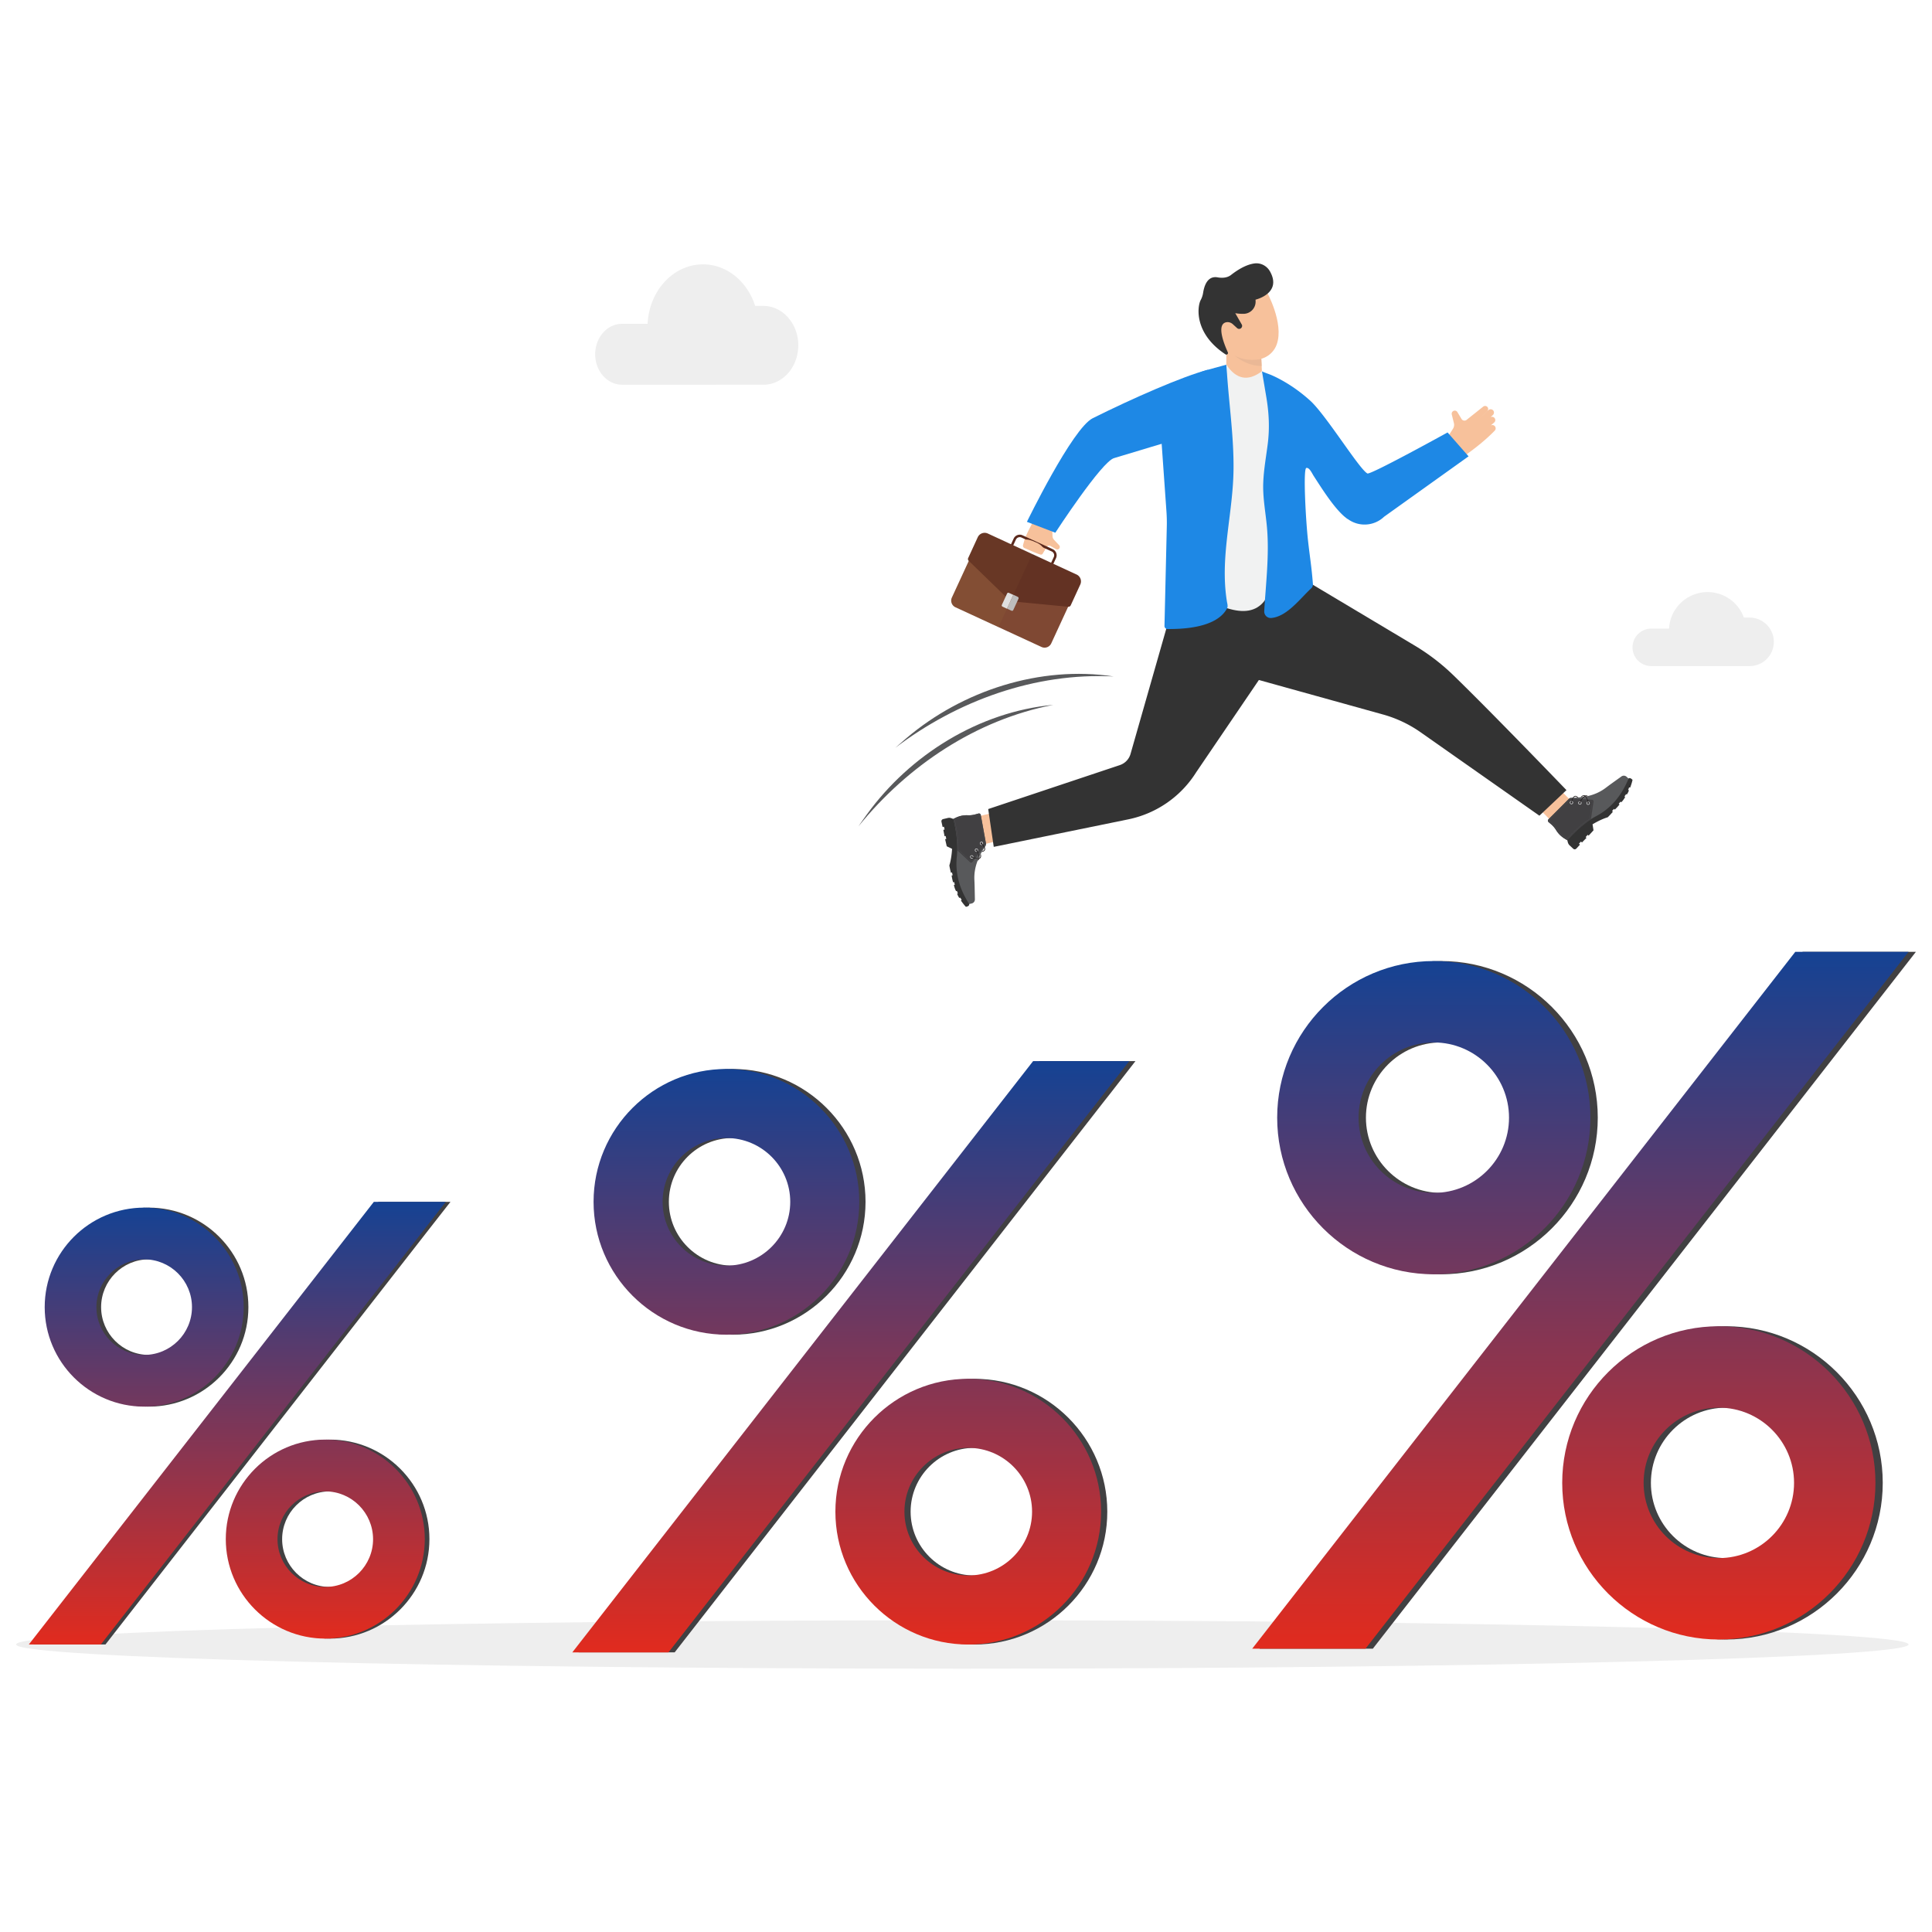 <svg xmlns="http://www.w3.org/2000/svg" width="420" height="420" viewBox="0 0 420 420" fill="none"><path d="M209.202 362.754c113.606 0 205.702-2.357 205.702-5.264s-92.096-5.264-205.702-5.264S3.5 354.583 3.5 357.49s92.096 5.264 205.702 5.264z" fill="#EEE"></path><path d="M32.368 305.788c-11.928 0-21.63-9.702-21.63-21.63 0-11.928 9.702-21.63 21.63-21.63 11.928 0 21.63 9.702 21.63 21.63 0 11.928-9.702 21.63-21.63 21.63zm0-32.018c-5.726 0-10.388 4.662-10.388 10.388s4.662 10.388 10.388 10.388 10.388-4.662 10.388-10.388-4.662-10.388-10.388-10.388zm39.354 82.446c-11.928 0-21.63-9.702-21.63-21.63 0-11.928 9.702-21.63 21.63-21.63 11.928 0 21.63 9.702 21.63 21.63 0 11.942-9.702 21.63-21.63 21.63zm0-32.004c-5.726 0-10.388 4.662-10.388 10.388s4.662 10.388 10.388 10.388S82.11 340.326 82.11 334.6s-4.662-10.388-10.388-10.388zM97.931 261.268l-4.27 5.46-.952 1.218-69.776 89.544H7.281l68.544-87.948.952-1.218 5.502-7.056h15.652z" fill="#414042"></path><path d="M31.347 305.788c-11.928 0-21.63-9.702-21.63-21.63 0-11.928 9.702-21.63 21.63-21.63 11.928 0 21.63 9.702 21.63 21.63 0 11.928-9.702 21.63-21.63 21.63zm0-32.018c-5.726 0-10.388 4.662-10.388 10.388s4.662 10.388 10.388 10.388 10.388-4.662 10.388-10.388-4.648-10.388-10.388-10.388zm39.368 82.446c-11.928 0-21.63-9.702-21.63-21.63 0-11.928 9.702-21.63 21.63-21.63 11.928 0 21.63 9.702 21.63 21.63-.014 11.942-9.716 21.63-21.63 21.63zm0-32.004c-5.726 0-10.388 4.662-10.388 10.388s4.662 10.388 10.388 10.388 10.388-4.662 10.388-10.388c-.014-5.726-4.662-10.388-10.388-10.388z" fill="url(#uj1z2f29da)"></path><path d="M21.925 357.49H6.273l74.998-96.222H96.91L21.925 357.49z" fill="url(#ncvabwfjxb)"></path><path d="M159.278 290.15c-15.932 0-28.882-12.964-28.882-28.882 0-15.932 12.964-28.882 28.882-28.882 15.932 0 28.882 12.964 28.882 28.882 0 15.918-12.964 28.882-28.882 28.882zm0-42.756c-7.644 0-13.874 6.23-13.874 13.874s6.23 13.874 13.874 13.874 13.874-6.23 13.874-13.874c0-7.658-6.23-13.874-13.874-13.874zm52.556 110.11c-15.932 0-28.882-12.964-28.882-28.882 0-15.932 12.964-28.882 28.882-28.882 15.932 0 28.882 12.964 28.882 28.882.014 15.932-12.95 28.882-28.882 28.882zm0-42.756c-7.644 0-13.874 6.23-13.874 13.874s6.23 13.874 13.874 13.874 13.874-6.23 13.874-13.874-6.216-13.874-13.874-13.874zM246.835 230.678l-5.684 7.308-1.274 1.61-93.212 119.616h-20.888l91.532-117.474 1.274-1.624 7.364-9.436h20.888z" fill="#414042"></path><path d="M157.919 290.15c-15.932 0-28.882-12.964-28.882-28.882 0-15.932 12.964-28.882 28.882-28.882 15.932 0 28.882 12.964 28.882 28.882 0 15.918-12.95 28.882-28.882 28.882zm0-42.756c-7.644 0-13.874 6.23-13.874 13.874s6.23 13.874 13.874 13.874 13.874-6.23 13.874-13.874c0-7.658-6.23-13.874-13.874-13.874zm52.57 110.11c-15.932 0-28.882-12.964-28.882-28.882 0-15.932 12.964-28.882 28.882-28.882 15.932 0 28.882 12.964 28.882 28.882 0 15.932-12.964 28.882-28.882 28.882zm0-42.756c-7.644 0-13.874 6.23-13.874 13.874s6.23 13.874 13.874 13.874 13.874-6.23 13.874-13.874-6.23-13.874-13.874-13.874z" fill="url(#3trogitg6c)"></path><path d="M145.32 359.212h-20.902l100.17-128.534h20.902L145.32 359.212z" fill="url(#8gkbow6b9d)"></path><path d="M313.294 277.018c-18.774 0-34.048-15.274-34.048-34.048s15.274-34.048 34.048-34.048 34.048 15.274 34.048 34.048-15.274 34.048-34.048 34.048zm0-50.4c-9.016 0-16.352 7.336-16.352 16.352s7.336 16.352 16.352 16.352 16.352-7.336 16.352-16.352-7.336-16.352-16.352-16.352zm61.95 129.794c-18.774 0-34.048-15.274-34.048-34.048s15.274-34.048 34.048-34.048 34.048 15.274 34.048 34.048-15.274 34.048-34.048 34.048zm0-50.4c-9.016 0-16.352 7.336-16.352 16.352s7.336 16.352 16.352 16.352 16.352-7.336 16.352-16.352-7.336-16.352-16.352-16.352zM416.5 206.92l-6.705 8.61-1.499 1.918-109.858 140.966h-24.626l107.884-138.446 1.499-1.918 8.68-11.13H416.5z" fill="#414042"></path><path d="M311.696 277.018c-18.774 0-34.048-15.274-34.048-34.048s15.274-34.048 34.048-34.048 34.048 15.274 34.048 34.048-15.274 34.048-34.048 34.048zm0-50.4c-9.016 0-16.352 7.336-16.352 16.352s7.336 16.352 16.352 16.352 16.352-7.336 16.352-16.352-7.336-16.352-16.352-16.352zm61.964 129.794c-18.774 0-34.048-15.274-34.048-34.048s15.274-34.048 34.048-34.048 34.048 15.274 34.048 34.048c-.014 18.774-15.288 34.048-34.048 34.048zm0-50.4c-9.016 0-16.352 7.336-16.352 16.352s7.336 16.352 16.352 16.352 16.352-7.336 16.352-16.352-7.336-16.352-16.352-16.352z" fill="url(#wen1v1odhe)"></path><path d="M296.843 358.414h-24.626L390.279 206.92h24.626L296.843 358.414z" fill="url(#4fgrndz61f)"></path><path d="m228.718 114.422.084 1.974c-.014.364.112.728.364.98l1.078 1.148a.55.55 0 0 1-.672.854l-1.218-.686a.623.623 0 0 0-.882.308l-.784 1.344a.434.434 0 0 1-.504.21c-1.008-.28-3.136-1.288-3.402-1.372a.575.575 0 0 1-.378-.7c.574-2.254 1.316-3.318 2.492-5.754l3.822 1.694z" fill="#F7C19B"></path><path d="m228.27 124.11-9.198-4.242 1.288-2.786a1.46 1.46 0 0 1 1.932-.714l6.566 3.024a1.46 1.46 0 0 1 .714 1.932l-1.302 2.786zm-8.484-4.508 8.232 3.794 1.064-2.296a.917.917 0 0 0-.448-1.218l-6.566-3.024a.917.917 0 0 0-1.218.448l-1.064 2.296z" fill="#5B291D"></path><path d="m234.78 126.322-6.244 13.538a1.595 1.595 0 0 1-2.128.784l-9.338-4.312c-.896-6.734 1.106-11.9 6.916-14.994l10.794 4.984z" fill="#7F4833"></path><path d="m223.971 121.338-6.916 14.994-9.338-4.312a1.595 1.595 0 0 1-.784-2.128l6.244-13.538 10.794 4.984z" fill="#834E34"></path><path d="m234.835 127.092-2.072 4.508a.554.554 0 0 1-.518.308l-12.572-1.204c-.784-4.844 1.302-7.952 4.732-10.262l9.632 4.452a1.648 1.648 0 0 1 .798 2.198z" fill="#633223"></path><path d="m224.392 120.442-4.732 10.262-9.072-8.792a.51.51 0 0 1-.112-.602l2.072-4.508a1.653 1.653 0 0 1 2.212-.812l9.632 4.452z" fill="#683725"></path><path d="m221.41 130.158-1.134 2.464a.29.29 0 0 1-.392.14l-.966-.448 1.386-3.01.966.448c.14.084.21.266.14.406z" fill="#BDBDBD"></path><path d="m220.289 129.318-1.386 3.01-.966-.448a.29.29 0 0 1-.14-.392l1.134-2.464a.29.29 0 0 1 .392-.14l.966.434z" fill="#E0E0E0"></path><path d="M222.67 117.502s.336-.63 2.408.35c0 0 1.694.56 1.96 1.89l-1.862-.098s-.462-.308-.476-.336c-.028-.042-2.03-1.806-2.03-1.806zM211.273 184.156l-1.344-6.048 9.058-2.142 1.33 6.034-9.044 2.156z" fill="#F7C19B"></path><path d="m208.6 178.668-1.358-.644-.434-.154a1.25 1.25 0 0 0-.784-.042l-1.008.238a.481.481 0 0 0-.35.574l.252 1.148.294-.07.14.616-.28.07.266 1.386.238-.056.14.644-.252.056.35 1.54 1.162.56c-.084 1.302-.266 2.52-.588 3.584-.028.056.308 1.61.35 1.61l.224-.056.14.602-.224.056c.07.504.182 1.008.322 1.484l.238-.056.126.588-.196.042c.112.518.266.966.476 1.33l.182-.042.21.574-.168.042c.126.336.294.644.476.91l.182-.07.336.476-.168.154c.35.518.714.98 1.078 1.372 0 0 .798-.084.728-.588l-.7-6.412-.686-8.288-.714-3.178z" fill="#333"></path><path d="M208.908 177.366a5.489 5.489 0 0 0-1.106.392l-.546.266c.574 2.394.896 4.676.84 6.804-.014.434-.042.868-.084 1.302-.406 3.654.546 7.112 2.688 10.402l.546-.126a.901.901 0 0 0 .686-.896l-.056-2.814a53.543 53.543 0 0 0-.056-1.498c-.056-1.4.196-2.772.714-4.102.028-.07.056-.154.084-.224.014-.042.028-.084.056-.126-.588.056-1.428-.336-1.47-.35-.028-.014-.042-.042-.042-.056 0-.014 0-.028.014-.042.014-.042.056-.056.098-.042.294.14 1.036.42 1.47.322a.683.683 0 0 0 .042-.098c.028-.504-.336-1.246-.504-1.554-.014-.042-.014-.084.028-.112.042-.028.084-.014.098.028.028.042.42.728.504 1.344l.168-.336c.042-.07.07-.14.112-.21.084-.154.168-.294.252-.448.028-.056.07-.126.098-.182.126-.224.266-.434.406-.658-.112-.364-.476-.798-.658-.966a.085.085 0 0 1 0-.112c.028-.028.07-.028.112 0 .028.028.462.462.658.924.056-.084.112-.168.182-.266a.677.677 0 0 0 .112-.49l-1.148-6.286a.388.388 0 0 0-.49-.308l-.714.196c-.532.14-1.078.21-1.624.182a5.698 5.698 0 0 0-1.47.14z" fill="#58595B"></path><path d="M211.174 186.27c0 .014-.014.028-.014.042 0 .028.014.056.042.056.042.028.882.42 1.47.35.028-.056.042-.112.07-.168-.434.098-1.176-.182-1.47-.322-.028-.014-.07.014-.098.042zm1.134-1.456c-.042.028-.042.07-.028.112.168.308.532 1.05.504 1.554.042-.098.084-.196.126-.28-.098-.616-.49-1.302-.504-1.344-.014-.056-.056-.056-.098-.042z" fill="#231F20"></path><path d="M213.304 183.288a.085.085 0 0 0 0 .112c.168.168.546.588.658.966.028-.056.07-.098.112-.154-.182-.462-.63-.896-.658-.924a.085.085 0 0 0-.112 0z" fill="#303030"></path><path d="M208.908 177.366a5.489 5.489 0 0 0-1.106.392l-.546.266c.574 2.394.896 4.676.84 6.804l2.772 2.59c.154.154.406.126.546-.056l2.94-3.906-1.148-6.286a.388.388 0 0 0-.49-.308l-.714.196c-.532.14-1.078.21-1.624.182a5.14 5.14 0 0 0-1.47.126z" fill="#414042"></path><path d="m214.047 183.4.056.042.042-.042-.014-.07-.07.014v.028l-.014.028zM207.703 178.066l.028.056-.084.042-.028-.056.084-.042zm.168-.07.028.056-.084.042-.028-.056.084-.042zm.168-.084.028.07-.084.042-.028-.056a.293.293 0 0 1 .084-.056zm.168-.07.028.07c-.028.014-.056.028-.084.028l-.028-.07c.028 0 .056-.014.084-.028zm.168-.07.028.07c-.028.014-.056.028-.084.028l-.028-.07a.199.199 0 0 0 .084-.028zm.168-.056.014.07c-.028.014-.056.014-.084.028l-.028-.07c.042-.014.07-.014.098-.028zm.182-.056.014.07c-.028.014-.056.014-.084.028l-.014-.07c.028-.014.056-.014.084-.028zm.182-.042.014.07c-.028.014-.056.014-.084.028l-.014-.07c.014-.014.042-.028.084-.028zm.084-.028c.028 0 .056-.014.084-.014l.014.07c-.028 0-.056.014-.084.014l-.014-.07zm.182-.042c.028 0 .056-.014.084-.014l.014.07c-.028 0-.056.014-.084.014l-.014-.07zm.168-.028c.028 0 .056-.014.084-.014l.014.07c-.028 0-.056.014-.084.014l-.014-.07zm.182-.028c.028 0 .056-.014.084-.014v.07c-.028 0-.056 0-.084.014v-.07zm.182-.014c.028 0 .056 0 .098-.014v.07c-.028 0-.056 0-.084.014l-.014-.07zm.182-.014h.098v.07h-.084l-.014-.07zm.182 0h.098v.07h-.084l-.014-.07zm.182 0h.098v.07h-.084l-.014-.07zm.182 0h.084v.07h-.098l.014-.07zm.182 0h.084v.07h-.098l.014-.07zm.182 0h.084v.07h-.084v-.07zm.182-.014c.028 0 .056 0 .084-.014v.07c-.028 0-.056 0-.098.014l.014-.07zm.182-.014c.028 0 .056 0 .084-.014l.014.07c-.028 0-.056.014-.084.014l-.014-.07zm.182-.028c.028 0 .056-.014.084-.014l.014.07c-.028 0-.056.014-.084.014l-.014-.07zm.168-.028c.028 0 .056-.014.084-.014l.014.07c-.028 0-.056.014-.084.014l-.014-.07zm.182-.028c.028 0 .056-.014.084-.014l.014.07c-.028 0-.056.014-.084.014l-.014-.07zm.266-.07.014.07c-.028.014-.056.014-.084.028l-.014-.07c.028 0 .056-.014.084-.028zm.168-.042.014.07-.084.028-.014-.07.084-.028zm.182-.042.014.07-.084.028-.014-.07.084-.028zm.182-.056.014.07-.084.028-.014-.07.084-.028zm.168-.042.014.07-.084.028-.014-.07.084-.028zm1.372 6.062.07-.014.014.098-.07.014-.014-.098zm-.042-.182.07-.014.014.098-.07.014-.014-.098zm-.028-.182.07-.014.014.084-.07.014-.014-.084zm-.028-.182.07-.014.014.098-.07.014-.014-.098zm-.042-.182.07-.014.014.084-.07.014-.014-.084zm-.028-.182.07-.014.014.084-.07.014-.014-.084zm-.042-.182.07-.014.014.084-.07.014-.014-.084zm-.028-.182.07-.014.014.084-.07.014-.014-.084zm-.028-.182.07-.014.014.084-.07.014-.014-.084zm-.042-.182.07-.014.014.084h-.07l-.014-.07zm-.966-4.452c.042 0 .07 0 .098.014l-.028.07c-.028-.014-.056-.014-.07-.014v-.07zm.938 4.27.07-.014.014.084-.07.014-.014-.084zm-.028-.182.07-.014.014.084-.07.014-.014-.084zm-.042-.182.07-.014.014.084h-.07l-.014-.07zm-.028-.182.07-.014.014.084-.07.014-.014-.084zm-.042-.182.07-.014.014.084-.07.014-.014-.084zm-.028-.182.07-.014.014.098-.07.014-.014-.098zm-.028-.182.07-.014.014.084-.07.014-.014-.084zm-.042-.182.07-.014.014.084-.07.014-.014-.084zm-.028-.182.07-.014.014.084-.07.014-.014-.084zm-.028-.182.07-.014.014.084-.07.014-.014-.084zm-.042-.182.07-.014.014.084-.07.014-.014-.084zm-.028-.182.07-.014.014.084-.07.014-.014-.084zm-.042-.182.07-.014.014.098-.07.014-.014-.098zm-.028-.182.07-.014.014.084-.07.014-.014-.084zm-.028-.182.07-.014.014.084-.07.014-.014-.084zm-.042-.182.07-.014.014.084-.07.014-.014-.084zm-.028-.182.07-.014.014.084-.07.014-.014-.084zm-.028-.182.07-.014.014.098-.07.014-.014-.098zm-.042-.182.07-.014.014.098-.07.014-.014-.098zm-.14-.924a.293.293 0 0 1 .056.084l-.056.028c-.014-.028-.028-.042-.042-.07l.042-.042zm.112.742.07-.014.014.084-.07.014-.014-.084zm-.042-.182.07-.014.014.098-.07.014-.014-.098zm-.028-.182.07-.014.014.098-.07.014-.014-.098zm-.028-.182.07-.014.014.098-.07.014-.014-.098zM207.479 178.178l.014.07.07-.014v-.014l.014-.014-.028-.056-.07.028zM208.291 184.464h.07v.098h-.07v-.098zm0-.182h.07v.098h-.07v-.098zm0-.182h.07v.098h-.07v-.098zm-.014-.182h.07v.098h-.07v-.098zm0-.182h.07v.098h-.07v-.098zm0-.182h.07v.098h-.07v-.098zm-.014-.182h.07v.098h-.07v-.098zm-.014-.182h.07v.098h-.07v-.098zm0-.182h.07v.098h-.07v-.098zm-.014-.182h.07v.084h-.07v-.084zm-.014-.182h.07l.014.098h-.07l-.014-.098zm-.014-.182h.07l.014.084h-.07l-.014-.084zm-.014-.182.07-.014.014.084-.07.014-.014-.084zm-.028-.182.07-.014.014.084-.07.014-.014-.084zm-.014-.168.07-.014.014.084-.07.014-.014-.084zm-.028-.182.07-.014.014.084-.07.014-.014-.084zm-.014-.182.07-.014.014.084-.07.014-.014-.084zm-.028-.182.07-.014.014.084-.07.014-.014-.084zm-.028-.182.07-.014.014.084-.07.014-.014-.084zm-.014-.182.07-.014.014.084-.07.014-.014-.084zm-.028-.182.07-.014.014.084-.07.014-.014-.084zm-.028-.182.07-.014.014.084-.07.014-.014-.084zm-.028-.182.07-.014.014.084-.07.014-.014-.084zm-.042-.168.07-.014.014.084-.07.014-.014-.084zm-.028-.182.07-.014.014.084-.07.014-.014-.084zm-.028-.182.07-.014.014.084-.07.014-.014-.084zm-.042-.182.07-.014.014.084-.07.014-.014-.084zm-.028-.168.07-.014.014.084-.07.014-.014-.084zm-.042-.182.07-.014.014.084-.07.014-.014-.084zm-.028-.182.07-.014.014.084-.07.014-.014-.084zm-.042-.182.07-.014.014.084-.07.014-.014-.084zm-.084-.728.014.084-.07.014-.014-.084.07-.014zm.042.56.07-.014.014.084-.07.014-.014-.084zm0-.378.014.084-.07.014-.014-.084.07-.014zm-.028.196.07-.014.014.084-.07.014-.014-.084zM208.277 184.716l.056.042.042-.056-.028-.014v-.042h-.07v.07zM208.446 184.758l.07.056-.042.056-.07-.056.042-.056zm.126.126.07.056-.042.056-.07-.056.042-.056zm.126.126.07.056-.042.056-.07-.056.042-.056zm.14.126.07.056-.042.056-.07-.056.042-.056zm.126.112.07.056-.042.056-.07-.056.042-.056zm.126.126.07.056-.042.056-.07-.056.042-.056zm.14.126.07.056-.042.056-.07-.056.042-.056zm.126.126.07.056-.042.056-.07-.056.042-.056zm.14.126.07.056-.042.056-.07-.056.042-.056zm.126.112.07.056-.042.056-.07-.056.042-.056zm.126.126.07.056-.042.056-.07-.056.042-.056zm.14.126.07.056-.042.056-.07-.056.042-.056zm.126.126.07.056-.042.056-.07-.056.042-.056zm.14.112.07.056-.042.056-.07-.056.042-.056zm.126.126.07.056-.042.056-.07-.056.042-.056zm.126.126.07.056-.042.056-.07-.056.042-.056zm.14.126.07.056-.042.056-.07-.056.042-.056zm.126.112.07.056-.042.056-.07-.056.042-.056zm.126.126.07.056-.042.056-.07-.056.042-.056zm.14.126.07.056-.042.056-.07-.056.042-.056zm.126.098c.014 0 .042.014.056 0h.014l.014.07h-.028c-.028 0-.056 0-.084-.014l.028-.056zm.168-.056.028-.028.056.042-.028.028-.042.042-.042-.056.028-.028zm.14-.182.056.042-.056.07-.056-.042.056-.07zm.098-.14.056.042-.056.07-.056-.042.056-.07zm.112-.154.056.042-.056.07-.056-.042.056-.07zm.112-.14.056.042-.056.07-.056-.042.056-.07zm.112-.14.056.042-.056.07-.056-.042.056-.07zm.112-.154.056.042-.056.07-.056-.042.056-.07zm.098-.14.056.042-.056.07-.056-.042.056-.07zm.112-.14.056.042-.056.07-.056-.042.056-.07zm.112-.154.056.042-.056.07-.056-.042.056-.07zm.112-.14.056.042-.056.07-.056-.042.056-.07zm.112-.154.056.042-.056.07-.056-.042.056-.07zm.112-.14.056.042-.056.07-.056-.042.056-.07zm.098-.14.056.042-.056.07-.056-.042.056-.07zm.112-.154.056.042-.056.07-.056-.042.056-.07zm.112-.14.056.042-.056.07-.056-.042.056-.07zm.112-.14.056.042-.056.07-.056-.042.056-.07zm.112-.154.056.042-.056.07-.056-.042.056-.07zm.098-.14.056.042-.056.07-.056-.042.056-.07zm.112-.154.056.042-.056.07-.056-.042.056-.07zm.112-.14.056.042-.056.07-.056-.042.056-.07zm.112-.14.056.042-.056.07-.056-.042.056-.07zm.112-.154.056.042-.056.07-.056-.042.056-.07zm.112-.14.056.042-.056.07-.056-.042.056-.07zm.098-.14.056.042-.056.07-.056-.042.056-.07zm.112-.154.056.042-.056.07-.056-.042.056-.07z" fill="#58595B"></path><path d="M211.218 185.934a.337.337 0 0 1 .378.308.37.37 0 0 1-.308.392.347.347 0 0 1-.378-.308.341.341 0 0 1 .308-.392zm0 .098a.247.247 0 0 0-.21.266c.014.14.126.224.266.21a.247.247 0 0 0 .21-.266.239.239 0 0 0-.266-.21zm1.022-1.568a.347.347 0 0 1 .378.308.37.37 0 0 1-.308.392.347.347 0 0 1-.378-.308c-.028-.196.112-.364.308-.392zm.014.112a.247.247 0 0 0-.21.266c.014.14.126.238.266.21a.247.247 0 0 0 .21-.266.247.247 0 0 0-.266-.21z" fill="#E6E7E8"></path><path d="M211.288 186.242c-.042-.014-.084 0-.098.042 0 .014-.014.028-.014.042 0 .028.014.056.042.056.042.028.882.42 1.47.35.014 0 .042 0 .056-.014.07-.014.126-.028.182-.042.056-.028.112-.056.168-.098.196-.182.238-.49.112-.924-.042.07-.07.14-.112.21.056.28.014.49-.112.602-.014.014-.028.014-.028.028a.518.518 0 0 1-.154.07c-.014 0-.028 0-.028.014-.462.084-1.204-.196-1.484-.336z" fill="#231F20"></path><path d="M212.31 184.814c-.042.028-.042.07-.028.112.168.308.532 1.05.504 1.554 0 .028 0 .056-.014.084a.79.79 0 0 1-.056.168c-.014.028-.028.042-.042.056a.169.169 0 0 1-.07.07c-.028.07-.056.14-.084.224a.535.535 0 0 0 .28-.21.855.855 0 0 0 .098-.196.826.826 0 0 0 .028-.196c0-.098 0-.196-.014-.294-.098-.616-.49-1.302-.504-1.344-.014-.042-.056-.042-.098-.028z" fill="#231F20"></path><path d="M213.29 182.994a.35.35 0 0 1 .42.266.354.354 0 0 1-.266.42.35.35 0 0 1-.42-.266.35.35 0 0 1 .266-.42zm.014.112a.253.253 0 0 0-.182.294c.028.126.154.21.28.182a.253.253 0 0 0 .182-.294c-.014-.126-.154-.21-.28-.182z" fill="#E6E7E8"></path><path d="M213.304 183.288a.085.085 0 0 0 0 .112c.168.168.546.588.658.966a.602.602 0 0 1 .014.35c-.056.14-.196.252-.42.308-.042.056-.07.126-.098.182.364-.07.588-.21.672-.448.056-.168.028-.364-.056-.546-.182-.462-.63-.896-.658-.924a.085.085 0 0 0-.112 0z" fill="#231F20"></path><path d="m336.712 169.222-4.368 4.323 6.658 6.726 4.368-4.323-6.658-6.726z" fill="#F7C19B"></path><path d="m340.479 181.146.238 1.512.112.448c.07.266.21.504.406.686l.77.714a.47.47 0 0 0 .672-.028l.798-.854-.224-.21.434-.462.224.196.98-1.008-.182-.168.448-.49.196.182 1.064-1.162-.21-1.302c1.12-.672 2.226-1.204 3.29-1.526.056-.014 1.148-1.176 1.12-1.204l-.168-.168.42-.462.168.168c.378-.35.728-.728 1.036-1.12l-.182-.168.42-.448.154.14c.364-.392.644-.784.826-1.148l-.14-.14.364-.504.126.126c.21-.294.364-.602.476-.924l-.168-.112.21-.546.224.056c.224-.588.406-1.162.518-1.68 0 0-.532-.63-.896-.28l-4.886 4.228-6.44 5.278-2.198 2.38z" fill="#333"></path><path d="M339.234 181.622c.294.266.602.504.952.714l.532.322c1.652-1.848 3.36-3.402 5.138-4.564.364-.238.742-.462 1.12-.658 3.248-1.722 5.558-4.494 7.056-8.176l-.42-.392a.888.888 0 0 0-1.134-.07l-2.282 1.638c-.406.294-.798.588-1.204.896-1.134.84-2.394 1.4-3.794 1.722-.07.014-.154.028-.238.056-.042.014-.084.014-.14.028.392.462.532 1.386.546 1.442a.107.107 0 0 1-.028.07c-.014.014-.028.014-.042.014-.042.014-.084-.028-.084-.07-.056-.322-.238-1.106-.574-1.428-.028.014-.07.014-.098.014-.42.266-.84.994-.994 1.302-.014.042-.07.056-.098.042-.042-.014-.056-.07-.042-.098.014-.042.364-.77.812-1.19a3.27 3.27 0 0 0-.364.056c-.084.014-.154.014-.238.028l-.518.042c-.07 0-.14.014-.21.014-.252.014-.518.028-.77.028-.238.308-.378.854-.42 1.092 0 .042-.042.07-.084.07s-.07-.042-.07-.084.112-.658.392-1.078h-.322c-.182 0-.35.056-.462.182l-4.536 4.536a.406.406 0 0 0 .014.588l.574.49c.42.364.784.798 1.078 1.274.266.42.588.812.952 1.148z" fill="#58595B"></path><path d="M345.281 174.664c.014 0 .028-.014.042-.014a.107.107 0 0 0 .028-.07c-.014-.056-.154-.98-.546-1.442-.056.014-.112.028-.182.028.336.322.518 1.106.574 1.428 0 .042.042.07.084.07zm-1.848-.14c.042.014.084 0 .098-.042.154-.322.56-1.036.994-1.302-.098.014-.21.028-.308.056-.448.42-.798 1.148-.812 1.19-.028.042-.014.084.028.098z" fill="#231F20"></path><path d="M341.599 174.552c.042.014.084-.014.084-.07.042-.238.182-.798.42-1.092h-.196c-.266.42-.378 1.036-.392 1.078.014.042.042.07.084.084z" fill="#303030"></path><path d="M339.233 181.622c.294.266.602.504.952.714l.532.322c1.652-1.848 3.36-3.402 5.138-4.564l.56-3.808a.377.377 0 0 0-.35-.434l-4.9-.28-4.536 4.536a.406.406 0 0 0 .014.588l.574.49c.42.364.784.798 1.078 1.274.252.434.574.826.938 1.162z" fill="#414042"></path><path d="M341.276 173.866v-.07l-.07-.014-.042.042.056.056.014-.028.042.014zM340.494 182.252l.042-.056.084.042-.042.056-.084-.042zm-.154-.098.042-.056.084.042-.042.056-.084-.042zm-.168-.098.042-.056.084.042-.042.056-.084-.042zm-.154-.098.042-.056c.028.014.056.028.07.056l-.042.056c-.014-.028-.042-.042-.07-.056zm-.154-.112.042-.056c.028.014.056.042.07.056l-.042.056c-.014-.014-.042-.042-.07-.056zm-.14-.112.042-.056c.028.014.042.042.07.056l-.042.056c-.028-.014-.056-.042-.07-.056zm-.154-.126.042-.056c.028.014.042.042.07.056l-.042.056c-.014-.014-.042-.028-.07-.056zm-.14-.112.042-.056c.028.014.042.042.07.056l-.042.056c-.014-.014-.042-.042-.07-.056zm-.07-.07-.07-.07.042-.056.07.07-.042.056zm-.126-.126-.07-.07.056-.042.07.07-.056.042zm-.126-.14a.246.246 0 0 1-.056-.07l.056-.042c.014.028.042.042.056.07l-.056.042zm-.126-.14c-.014-.028-.042-.042-.056-.07l.056-.042c.014.028.042.042.056.07l-.056.042zm-.126-.14c-.014-.028-.042-.042-.056-.07l.056-.042c.014.028.042.042.056.07l-.056.042zm-.112-.14c-.014-.028-.042-.056-.056-.07l.056-.042c.014.028.042.056.056.07l-.056.042zm-.112-.154c-.014-.028-.042-.056-.056-.07l.056-.042c.014.028.028.056.056.07l-.056.042zm-.098-.154a.293.293 0 0 0-.056-.084l.056-.042a.293.293 0 0 0 .056.084l-.056.042zm-.098-.154a.293.293 0 0 0-.056-.084l.056-.042a.293.293 0 0 0 .056.084l-.056.042zm-.112-.154c-.014-.028-.028-.056-.056-.07l.056-.042a.305.305 0 0 0 .056.07l-.056.042zm-.098-.154a.305.305 0 0 0-.056-.07l.056-.042a.305.305 0 0 0 .056.07l-.056.042zm-.112-.14c-.014-.028-.042-.042-.056-.07l.056-.042c.014.028.042.042.056.07l-.056.042zm-.112-.154c-.014-.028-.042-.042-.056-.07l.056-.042c.014.028.042.042.056.07l-.056.042zm-.126-.14c-.014-.028-.042-.042-.056-.07l.056-.042c.014.028.042.042.056.07l-.056.042zm-.126-.126-.07-.07.056-.042.07.07-.056.042zm-.126-.14-.07-.07.042-.056.07.07-.042.056zm-.21-.182.042-.056c.028.014.042.042.07.056l-.042.056a.305.305 0 0 0-.07-.056zm-.14-.126.042-.056.07.056-.042.056-.07-.056zm-.126-.112.042-.056.07.056-.042.056-.07-.056zm-.14-.126.042-.056.07.056-.042.056-.07-.056zm-.14-.126.042-.056.07.056-.042.056-.07-.056zm4.228-4.592-.042-.042.07-.07.042.042-.07.07zm-.14.14-.042-.042.07-.07.042.042-.07.07zm-.126.126-.042-.042.07-.07.042.042-.07.07zm-.14.126-.042-.042.07-.07.056.042-.084.07zm-.126.14-.042-.042.07-.07.056.042-.084.07zm-.126.126-.056-.042.07-.07.042.042-.056.07zm-.14.14-.042-.042.07-.07.042.042-.07.07zm-.126.126-.042-.042.07-.07.042.042-.07.07zm-.126.126-.042-.042.07-.07.042.042-.07.07zm-.14.14-.042-.042.07-.07.042.056-.07.056zm-3.122 3.332a.127.127 0 0 1-.042-.098l.07-.014c0 .028.014.042.042.07l-.07.042zm2.996-3.206-.042-.042.07-.07.042.042-.07.07zm-.14.126-.042-.042.07-.07.042.042-.07.07zm-.126.14-.042-.042.07-.07.042.056-.07.056zm-.126.126-.042-.042.07-.07.042.056-.07.056zm-.14.126-.042-.042.07-.07.042.056-.07.056zm-.126.14-.042-.042.07-.07.042.056-.07.056zm-.126.126-.042-.042.07-.07.042.042-.07.07zm-.14.14-.042-.042.07-.07.042.042-.07.07zm-.126.126-.042-.042.07-.07.042.042-.07.07zm-.126.126-.042-.042.07-.07.042.042-.07.07zm-.14.14-.042-.042.07-.07.042.042-.07.07zm-.126.126-.042-.042.07-.07.042.042-.07.07zm-.14.126-.042-.042.07-.07.042.042-.07.07zm-.126.14-.042-.042.07-.07.042.042-.07.07zm-.126.126-.042-.042.07-.07.042.042-.07.07zm-.14.126-.042-.042.07-.07.042.042-.07.07zm-.126.14-.042-.056.07-.07.042.042-.07.084zm-.126.126-.042-.042.07-.07.042.042-.07.07zm-.14.14-.042-.042.07-.07.042.042-.07.07zm-.672.644c0-.028.014-.07.042-.098l.056.042c-.014.028-.028.042-.028.07l-.07-.014zm.546-.518-.042-.042.07-.07.042.042-.07.07zm-.126.126-.042-.042.07-.07.042.042-.07.07zm-.14.14-.042-.042.07-.07.042.042-.07.07zm-.126.126-.042-.042.07-.07.042.042-.07.07zM340.703 182.378l.055-.056-.055-.056-.015.014h-.014l-.028.056.057.042zM345.435 178.136l-.042-.056.07-.056.042.056-.07.056zm-.14.098-.042-.056.07-.056.042.056-.07.056zm-.154.098-.042-.056.07-.056.042.056-.07.056zm-.154.112-.042-.056.07-.056.042.056-.07.056zm-.14.112-.042-.056.07-.056.042.056-.07.056zm-.154.098-.042-.056.07-.056.042.056-.07.056zm-.14.112-.042-.056.07-.056.042.056-.07.056zm-.154.112-.042-.056.07-.056.042.056-.07.056zm-.14.112-.042-.056.07-.056.042.056-.07.056zm-.14.112-.042-.056.07-.056.042.056-.07.056zm-.14.112-.042-.056.07-.056.042.056-.07.056zm-.14.126-.042-.056.07-.056.042.056-.07.056zm-.14.112-.042-.056.07-.056.042.056-.07.056zm-.14.112-.042-.056.07-.056.042.056-.07.056zm-.14.126-.042-.056.07-.056.042.056-.07.056zm-.14.112-.042-.056.07-.056.042.056-.07.056zm-.14.126-.042-.056.07-.056.042.056-.07.056zm-.126.126-.042-.056.07-.056.042.056-.07.056zm-.14.126-.042-.056.07-.056.042.056-.07.056zm-.14.112-.042-.056.07-.056.042.056-.07.056zm-.126.126-.042-.056.07-.056.042.056-.07.056zm-.14.126-.042-.056.07-.07.042.056-.07.07zm-.126.126-.042-.056.07-.07.042.056-.07.07zm-.126.126-.042-.056.07-.07.042.056-.07.07zm-.14.14-.042-.042.07-.07.042.056-.07.056zm-.126.126-.042-.042.07-.07.042.042-.07.07zm-.126.126-.056-.042.07-.07.042.042-.056.07zm-.126.126-.056-.042.07-.07.056.042-.07.07zm-.126.14-.056-.042.07-.07.056.042-.07.07zm-.126.126-.056-.042.07-.07.056.042-.07.07zm-.126.14-.056-.042.056-.07.056.042-.056.07zm-.546.49.056-.07.056.042-.056.07-.056-.042zm.42-.364-.056-.042.056-.07.056.042-.056.07zm-.308.224.056-.07.056.042-.056.07-.056-.042zm.182-.084-.056-.042.056-.07.056.042-.056.07zM345.645 177.996l.014-.056-.07-.014-.014.028-.014.014.028.056.056-.028zM345.604 177.842l.014-.084.07.014-.014.084-.07-.014zm.014-.182.014-.084.07.014-.014.084-.07-.014zm.028-.182.014-.084.07.014-.014.084-.07-.014zm.028-.182.014-.084.07.014-.014.084-.07-.014zm.028-.182.014-.084.07.014-.014.084-.07-.014zm.028-.182.014-.084.07.014-.014.084-.07-.014zm.028-.182.014-.084.07.014-.014.084-.07-.014zm.028-.182.014-.084.07.014-.014.084-.07-.014zm.028-.182.014-.084.07.014-.014.084-.07-.014zm.014-.182.014-.084.07.014-.014.084-.07-.014zm.028-.182.014-.084.07.014-.014.084-.07-.014zm.028-.168.014-.084.07.014-.014.084-.07-.014zm.028-.182.014-.084.07.014-.014.084-.07-.014zm.028-.182.014-.084.07.014-.014.084-.07-.014zm.028-.182.014-.084.07.014-.014.084-.07-.014zm.028-.182.014-.084.07.014-.014.084-.07-.014zm.028-.182.014-.084.07.014-.014.084-.07-.014zm.014-.182.014-.084.07.014-.014.084-.07-.014zm.028-.182.014-.084.07.014-.014.084-.07-.014zm.028-.182.014-.084.07.014-.014.084-.07-.014zm.014-.154a.106.106 0 0 0-.028-.056s0-.014-.014-.014l.056-.042.014.014c.014.028.028.042.042.07l-.07.028zm-.14-.112h-.042v-.07h.042c.014 0 .042 0 .056.014l-.014.07c-.014-.014-.028-.014-.042-.014zm-.224-.014v-.07h.098v.07h-.098zm-.182-.014v-.07h.098v.07h-.098zm-.182-.014v-.07h.084v.07h-.084zm-.182 0v-.07h.084v.07h-.084zm-.182-.014v-.07h.098v.07h-.098zm-.182-.014v-.07h.084v.07h-.084zm-.182-.014v-.07h.098v.07h-.098zm-.196 0v-.07h.084v.07h-.084zm-.182-.014v-.07h.084v.07h-.084zm-.182-.014v-.07h.098v.07h-.098zm-.182-.014v-.07h.098v.07h-.098zm-.182 0v-.07h.098v.07h-.098zm-.182-.014v-.07h.098v.07h-.098zm-.182-.014v-.07h.084v.07h-.084zm-.182-.014v-.07h.098v.07h-.098zm-.182 0v-.07h.098v.07H343zm-.182-.014v-.07h.098v.07h-.098zm-.182-.014v-.07h.084v.07h-.084zm-.182-.014v-.07h.098v.07h-.098zm-.182 0v-.07h.098v.07h-.098zm-.182-.014v-.07h.098v.07h-.098zm-.182-.014v-.07h.098v.07h-.098zm-.182-.014v-.07h.098v.07h-.098zm-.182 0v-.07h.084v.07h-.084zm-.182-.014v-.07h.098v.07h-.098z" fill="#58595B"></path><path d="M344.973 174.832a.356.356 0 0 1 .042-.504.356.356 0 0 1 .504.042.356.356 0 0 1-.042.504.369.369 0 0 1-.504-.042zm.084-.07a.258.258 0 0 0 .35.028.258.258 0 0 0 .028-.35.258.258 0 0 0-.35-.028.258.258 0 0 0-.028.35zm-1.876.028a.356.356 0 0 1 .042-.504.356.356 0 0 1 .504.042.356.356 0 0 1-.042.504.369.369 0 0 1-.504-.042zm.084-.07a.258.258 0 0 0 .35.028.258.258 0 0 0 .028-.35.258.258 0 0 0-.35-.028.258.258 0 0 0-.028.35z" fill="#E6E7E8"></path><path d="M345.197 174.594c0 .042.042.07.084.07.014 0 .029-.014.043-.014a.106.106 0 0 0 .027-.07c-.014-.056-.154-.98-.546-1.442l-.041-.042c-.042-.042-.098-.084-.14-.126a.438.438 0 0 0-.183-.084c-.252-.056-.532.084-.826.42.084 0 .155-.014.239-.028.21-.21.392-.294.56-.252.014 0 .027.014.041.014.056.014.098.056.154.098l.028.028c.308.322.504 1.106.56 1.428z" fill="#231F20"></path><path d="M343.434 174.524c.042.014.084 0 .098-.042.154-.322.56-1.036.994-1.302.028-.014.056-.028.07-.042.056-.028.112-.042.168-.056h.07c.042 0 .07.014.098.014.084-.014.154-.028.238-.056a.584.584 0 0 0-.336-.126c-.07 0-.14.014-.224.042a.473.473 0 0 0-.168.084c-.084.056-.168.112-.238.182-.448.42-.798 1.148-.812 1.19-.014.056 0 .098.042.112z" fill="#231F20"></path><path d="M341.376 174.734c-.14-.14-.154-.364-.014-.504.14-.14.364-.154.504-.014.14.14.154.364.014.504-.14.14-.364.154-.504.014zm.07-.084c.098.098.252.084.35-.014.098-.098.084-.252-.014-.35-.098-.098-.252-.084-.35.014-.084.112-.084.266.014.35z" fill="#E6E7E8"></path><path d="M341.599 174.552c.042.014.084-.014.084-.07.042-.238.182-.798.42-1.092.084-.098.168-.182.28-.21.154-.042.308.014.504.182.07 0 .14-.014.21-.014-.266-.266-.518-.378-.742-.322-.168.042-.308.182-.42.35-.266.42-.378 1.036-.392 1.078-.014.056.014.084.056.098z" fill="#231F20"></path><path d="m255.54 129.682-9.772 34.216a3.603 3.603 0 0 1-2.31 2.422l-28.63 9.562 1.204 8.218 29.232-5.978a22.844 22.844 0 0 0 14.784-10.248l13.622-20.048 27.006 7.504a26.68 26.68 0 0 1 8.12 3.836l25.858 18.158 5.88-5.558s-15.862-16.506-24.556-24.948a46.031 46.031 0 0 0-8.582-6.566l-23.8-14.21-15.12-3.052-12.936 6.692z" fill="#333"></path><path d="M274.33 80.71c-3.024 4.774-5.6 4.214-7.742-1.414l.014-5.614 7.448.742.182 4.242.07 1.54.028.504z" fill="#F7C19B"></path><path d="M275.282 63.238s3.934 6.958 2.268 11.634c-.854 2.422-3.43 3.766-5.936 3.192-1.904-.448-4.774-1.442-7.28-3.64-.21-.196-.896-6.986-.896-6.986l1.19-2.576 5.964-1.918 4.69.294z" fill="#F7C19B"></path><path d="m269.934 70.518-1.4-2.436s.854.168 1.862.14a2.642 2.642 0 0 0 2.562-2.716l-.014-.364s5.824-1.358 3.136-6.146c-.686-1.218-2.03-1.918-3.402-1.722-1.218.168-2.898.812-5.054 2.492-.798.63-1.904.714-2.912.532-1.092-.21-2.646.126-3.164 3.346a4.88 4.88 0 0 1-.532 1.596c-.742 1.4-1.484 7.252 5.39 11.788.294.196.658-.112.518-.434-.91-2.002-2.492-6.104-.35-6.538.518-.098 1.036.07 1.428.42l.938.854a.639.639 0 0 0 .896-.028c.21-.224.252-.532.098-.784z" fill="#333"></path><path d="m314.328 95.592 1.526-2.366a1.61 1.61 0 0 0 .21-1.26l-.462-1.862a.683.683 0 0 1 .476-.812.66.66 0 0 1 .756.308l.882 1.47a.749.749 0 0 0 1.12.196l3.598-2.87a.676.676 0 0 1 .924.084.657.657 0 0 1-.056.91l-1.876 1.778 2.128-2.002a.73.73 0 0 1 1.064.07c.238.294.196.728-.084.994l-3.206 2.87 2.534-2.31a.728.728 0 0 1 1.022.056.7.7 0 0 1-.07 1.008l-3.472 3.024 2.618-2.296c.294-.252.742-.238.994.056a.715.715 0 0 1-.014.98c-1.974 2.044-4.424 3.99-7.14 5.88l-3.472-3.906z" fill="#F7C19B"></path><path d="m264.878 82.306 1.722-3.024c2.1 3.136 4.648 3.752 7.742 1.414l7.714 13.132-2.94 5.768-1.246 21.042-2.912 9.884c-1.876 2.534-4.732 2.772-8.162 1.708l-3.766-2.8-4.55-21.21.294-8.862s1.988-6.146 2.282-6.44c.28-.322 3.822-10.612 3.822-10.612z" fill="#F1F2F2"></path><path d="M314.691 94.01s-16.772 9.268-17.43 8.918c-1.806-.966-9.058-12.824-12.488-15.876a34.004 34.004 0 0 0-3.346-2.66 32.5 32.5 0 0 0-3.276-2.002 24.429 24.429 0 0 0-1.834-.882c-.224-.098-1.834-.672-1.974-.784l.924 5.488c.588 3.444.77 6.762.336 10.248-.35 2.786-.868 5.572-.98 8.386-.14 3.29.504 6.468.798 9.73.546 6.062-.238 12.208-.588 18.27a1.415 1.415 0 0 0 1.54 1.498c3.43-.308 6.258-4.228 8.68-6.454.266-.238.392-.588.364-.938-.322-4.032-.616-5.404-1.064-9.422-.49-4.382-1.106-15.666-.364-15.806.672-.126 1.218 1.162 1.61 1.764 1.946 3.01 4.34 6.79 6.678 8.82.238.168.504.448.77.56a6.142 6.142 0 0 0 7.84-.532l18.368-13.132-4.564-5.194zm-48.104-14.728s.126 1.694.14 1.778c.476 7.014 1.526 14.112 1.428 21.14-.112 8.806-2.576 17.486-1.722 26.32.07.742.168 1.484.28 2.212.07.434.28 1.05.056 1.484-2.38 4.578-10.626 4.522-12.95 4.536a.667.667 0 0 1-.672-.686l.504-21.602c.028-1.064 0-2.142-.07-3.206l-1.204-17.01c-.238-6.426 3.976-12.152 10.178-13.86l4.032-1.106z" fill="#1E88E5"></path><path d="M274.26 79.562c-3.416-.014-5.698-2.142-5.838-2.268 2.464 1.442 5.502.798 5.768.728l.07 1.54z" fill="#EAB896"></path><path d="m229.416 115.808-6.174-2.366s9.884-20.328 14.308-22.526c8.792-4.382 19.46-9.058 25.004-10.528l.112 13.034-20.454 6.16c-2.688.686-12.796 16.226-12.796 16.226z" fill="#1E88E5"></path><path d="M228.983 153.23c-16.8 3.248-31.682 13.23-42.378 26.432.602-.882 1.218-1.75 1.848-2.618 9.394-12.992 24.458-22.33 40.53-23.814zm13.118-6.174c-17.094-.868-33.936 5.25-47.474 15.512.798-.714 1.61-1.414 2.422-2.1 12.222-10.374 29.092-15.82 45.052-13.412z" fill="#58595B"></path><path d="M165.955 66.5h-1.792c-1.68-5.264-6.118-9.03-11.34-9.03-6.44 0-11.704 5.726-12.04 12.922h-5.544c-3.234 0-5.852 2.968-5.852 6.622s2.618 6.622 5.852 6.622H165.969c4.186 0 7.574-3.836 7.574-8.582-.014-4.718-3.416-8.554-7.588-8.554zm214.396 67.76h-1.246a8.384 8.384 0 0 0-7.896-5.544c-4.48 0-8.148 3.514-8.372 7.938h-3.864a4.069 4.069 0 0 0-4.074 4.074 4.069 4.069 0 0 0 4.074 4.074h21.378a5.258 5.258 0 0 0 5.264-5.264c0-2.912-2.352-5.278-5.264-5.278z" fill="#EEE"></path><defs><linearGradient id="uj1z2f29da" x1="51.031" y1="262.528" x2="51.031" y2="356.216" gradientUnits="userSpaceOnUse"><stop stop-color="#154293"></stop><stop offset="1" stop-color="#E12B1E"></stop></linearGradient><linearGradient id="ncvabwfjxb" x1="51.591" y1="261.268" x2="51.591" y2="357.49" gradientUnits="userSpaceOnUse"><stop stop-color="#154293"></stop><stop offset="1" stop-color="#E12B1E"></stop></linearGradient><linearGradient id="3trogitg6c" x1="184.204" y1="232.386" x2="184.204" y2="357.504" gradientUnits="userSpaceOnUse"><stop stop-color="#154293"></stop><stop offset="1" stop-color="#E12B1E"></stop></linearGradient><linearGradient id="8gkbow6b9d" x1="184.954" y1="230.678" x2="184.954" y2="359.212" gradientUnits="userSpaceOnUse"><stop stop-color="#154293"></stop><stop offset="1" stop-color="#E12B1E"></stop></linearGradient><linearGradient id="wen1v1odhe" x1="342.678" y1="208.922" x2="342.678" y2="356.412" gradientUnits="userSpaceOnUse"><stop stop-color="#154293"></stop><stop offset="1" stop-color="#E12B1E"></stop></linearGradient><linearGradient id="4fgrndz61f" x1="343.561" y1="206.92" x2="343.561" y2="358.414" gradientUnits="userSpaceOnUse"><stop stop-color="#154293"></stop><stop offset="1" stop-color="#E12B1E"></stop></linearGradient></defs></svg>